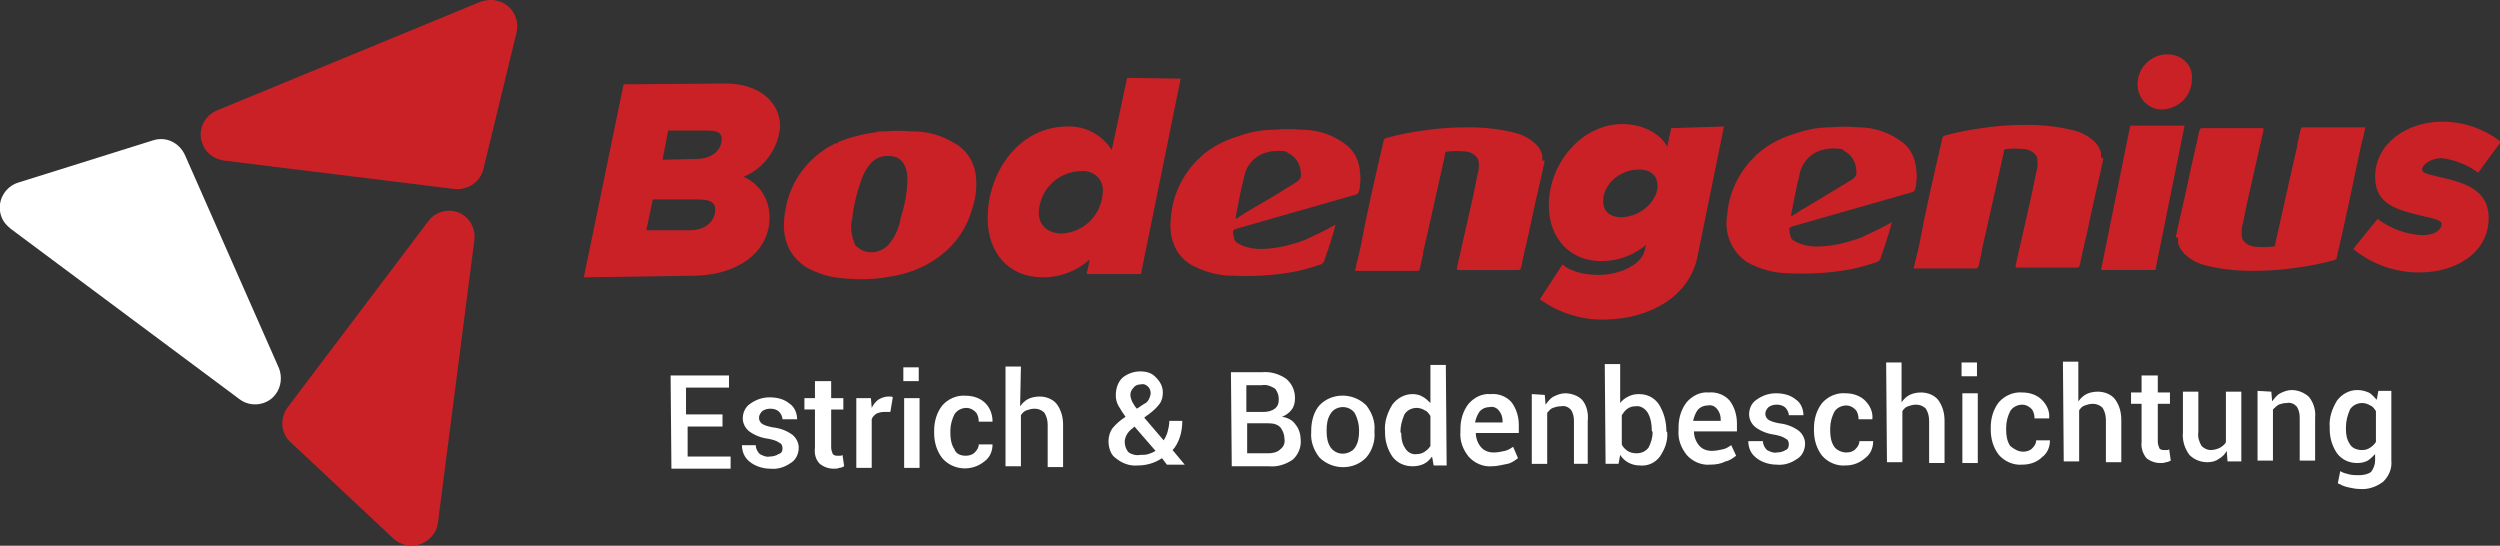 <?xml version="1.0" encoding="utf-8"?>
<!-- Generator: Adobe Illustrator 25.0.0, SVG Export Plug-In . SVG Version: 6.00 Build 0)  -->
<svg version="1.1" id="Layer_1" xmlns="http://www.w3.org/2000/svg" xmlns:xlink="http://www.w3.org/1999/xlink" x="0px" y="0px"
	 viewBox="0 0 308.3 67.3" style="enable-background:new 0 0 308.3 67.3;" xml:space="preserve">
<rect x="0" y="0" width="308.3" height="67.3" fill="#333333" stroke="none"/>
<style type="text/css">
	.st0{fill:#CA2127;}
	.st1{fill:#FFFFFF;}
</style>
<path id="Path_258" class="st0" d="M190.2,19.6c0-0.2,0-0.3,0-0.5c-0.2-0.6-0.5-1.1-1-1.5l0,0c-0.7-0.6-1.5-1-2.3-1.2
	c-1.9-0.5-3.9-0.7-5.8-0.7c-1.9,0-3.7,0.1-5.6,0.4c-1.5,0.2-3,0.5-4.5,0.9c-0.3,0.1-0.4,0.2-0.4,0.5c-1,4.3-2,8.6-2.8,12.9
	c-0.2,1-0.5,2-0.7,3l7.7,0c0.2,0,0.3-0.1,0.3-0.3l0.4-1.8l0-0.2c0.2-0.9,0.4-1.7,0.6-2.6c0.7-3.1,1.4-6.3,2.1-9.4
	c0-0.2,0-0.3,0.2-0.4c0.8-0.1,1.7-0.1,2.5,0c0.6,0.1,1.2,0.5,1.4,1c0.1,0.5,0.1,1,0,1.5c-0.2,0.7-0.3,1.5-0.5,2.3c0,0,0,0,0,0.1
	c-0.7,3.1-1.4,6.2-2.1,9.3c-0.1,0.4,0,0.4,0.2,0.4l7.3,0c0.3,0,0.3-0.1,0.4-0.4c0.4-2,0.9-3.9,1.3-5.9c0.5-2.4,1.1-4.8,1.6-7.2
	C190.2,19.9,190.2,19.7,190.2,19.6L190.2,19.6z"/>
<path id="Path_259" class="st0" d="M259.1,19.3c0-0.2,0-0.3,0-0.5c-0.2-0.6-0.5-1.1-1-1.5l0,0c-0.7-0.6-1.5-1-2.3-1.2
	c-1.9-0.5-3.9-0.7-5.8-0.7s-3.7,0.1-5.6,0.4c-1.5,0.2-3,0.5-4.5,0.9c-0.3,0.1-0.4,0.2-0.4,0.5c-1,4.3-2,8.6-2.8,12.9
	c-0.2,1-0.5,2-0.7,3l7.7,0c0.2,0,0.2-0.1,0.3-0.3l0.4-1.8l0-0.2c0.2-0.9,0.4-1.7,0.6-2.6c0.7-3.1,1.4-6.3,2.1-9.4
	c0-0.2,0-0.3,0.2-0.4c0.8-0.1,1.7-0.1,2.5,0c0.6,0.1,1.2,0.5,1.4,1c0.1,0.5,0.1,1,0,1.5c-0.2,0.7-0.3,1.5-0.5,2.3c0,0,0,0,0,0.1
	c-0.7,3.1-1.4,6.2-2.1,9.3c-0.1,0.4,0,0.4,0.2,0.4l7.3,0c0.3,0,0.3-0.1,0.4-0.4c0.4-2,0.9-3.9,1.3-5.9c0.5-2.4,1.1-4.8,1.6-7.2
	C259.2,19.6,259.2,19.5,259.1,19.3z"/>
<path id="Path_260" class="st0" d="M268.6,29.5c0,0.2,0,0.3,0,0.5c0.2,0.6,0.5,1.1,1,1.5l0,0c0.7,0.6,1.5,1,2.3,1.2
	c1.9,0.5,3.9,0.7,5.8,0.7c1.9,0,3.7-0.1,5.6-0.4c1.5-0.2,3-0.5,4.5-0.9c0.3-0.1,0.4-0.2,0.4-0.5c1-4.3,1.9-8.6,2.8-12.9
	c0.2-1,0.5-2,0.7-3l-7.7,0c-0.2,0-0.2,0.1-0.3,0.3l-0.4,1.8l0,0.2c-0.2,0.9-0.4,1.7-0.6,2.6c-0.7,3.1-1.4,6.3-2.1,9.4
	c0,0.2,0,0.3-0.2,0.4c-0.8,0.1-1.7,0.1-2.5,0c-0.6-0.1-1.2-0.5-1.4-1c-0.1-0.5-0.1-1,0-1.5c0.2-0.7,0.3-1.5,0.5-2.3c0,0,0,0,0-0.1
	c0.7-3.1,1.4-6.2,2.1-9.3c0.1-0.4,0-0.4-0.2-0.4l-7.3,0c-0.3,0-0.3,0.1-0.4,0.4c-0.4,2-0.9,3.9-1.3,5.9c-0.5,2.4-1.1,4.8-1.6,7.2
	C268.6,29.2,268.6,29.4,268.6,29.5z"/>
<path id="Path_261" class="st0" d="M117.6,17.6c-1.5-0.9-3.2-1.4-5-1.4l-0.3,0c-1-0.1-2.1-0.1-3.1,0l-0.3,0c-0.3,0-0.6,0-0.8,0.1
	c-1.6,0.2-3.2,0.6-4.7,1.2c-0.1,0-0.1,0.1-0.1,0.2l-0.1,0c-0.1-0.1-0.3,0-0.4,0.1c-0.4,0.2-0.8,0.4-1.2,0.7
	c-2.5,1.7-4.2,4.3-4.7,7.2c-0.7,3.3,0.2,5.8,2.6,7.3c1.3,0.7,2.8,1.2,4.3,1.3c2,0.2,4,0.2,6-0.2c2-0.3,3.9-1,5.5-2.1
	c2.3-1.5,3.9-3.7,4.6-6.3c0.5-1.4,0.6-2.9,0.4-4.4C120,19.7,119,18.3,117.6,17.6z M109.8,29.9c-0.8,1.1-2.2,1.5-3.4,1
	c-0.3-0.1-0.6-0.4-0.9-0.6c-0.5-1.1-0.7-2.3-0.4-3.4c0.2-1.8,0.7-3.7,1.4-5.4c0.9-1.9,2.1-2.5,3.7-2.2c1,0.2,1.7,1.2,1.7,2.7
	c0,1.6-0.3,3.2-0.8,4.8C110.9,27.9,110.5,29,109.8,29.9z"/>
<path id="Path_262" class="st0" d="M155.4,30.7c-0.9,0-1.8-0.2-2.6-0.6c0-0.1-0.1-0.1-0.2-0.1l-0.3-0.3c-0.1-0.2-0.1-0.4-0.2-0.7
	c-0.1-0.6-0.1-0.6,0.4-0.8l4.2-1.2c3.5-1,7-2,10.5-3c0.2,0,0.4-0.3,0.4-0.5c0.1-0.2,0.1-0.4,0.1-0.6c0.1-0.6,0.1-1.1,0-1.7l0-0.1
	c-0.1-1.2-0.6-2.3-1.5-3.1c-1.6-1.3-3.6-2-5.6-2l-0.1,0c-1.1-0.1-2.2-0.1-3.3,0l-0.1,0c-1.5,0-3,0.3-4.4,0.8c-2,0.6-3.8,1.6-5.2,3.1
	c-1.8,1.9-2.9,4.3-3.1,6.9c-0.3,2.5,0.5,4.6,2.4,5.8c1.6,0.9,3.4,1.4,5.2,1.4c2.4,0.1,4.7,0,7.1-0.4c1.3-0.2,2.6-0.6,3.8-1
	c0.2-0.1,0.3-0.2,0.4-0.4c0.2-0.7,0.5-1.4,0.7-2.1c0.2-0.7,0.5-1.5,0.7-2.4c-1.2,0.7-2.5,1.3-3.8,1.9
	C159,30.3,157.2,30.7,155.4,30.7z M158.9,18.9c0.8,0.4,1.4,1.2,1.5,2.2c0.1,0.8,0,1-0.6,1.4c-1.6,1-3.2,2-4.8,2.9
	c-0.9,0.5-1.7,1-2.6,1.6c0-0.1,0-0.2,0-0.3c0.3-1.6,0.6-3.2,1-4.8c0.2-1.3,1.1-2.4,2.2-2.9c1-0.4,2-0.5,3.1-0.3l0,0
	c0.1,0,0.3,0,0.4,0c-0.1-0.1-0.3-0.1-0.4,0C158.7,18.8,158.8,18.8,158.9,18.9L158.9,18.9z"/>
<path id="Path_263" class="st0" d="M224,30.4c-0.9,0-1.8-0.2-2.6-0.6c0-0.1-0.1-0.1-0.2-0.1l-0.3-0.3c-0.1-0.2-0.1-0.4-0.2-0.7
	c-0.1-0.6-0.1-0.6,0.4-0.8l4.2-1.2c3.5-1,7-2,10.5-3c0.2,0,0.4-0.3,0.4-0.5c0.1-0.2,0.1-0.4,0.1-0.6c0.1-0.6,0.1-1.1,0-1.7l0-0.1
	c-0.1-1.2-0.6-2.3-1.5-3.1c-1.6-1.3-3.6-2-5.6-2l-0.1,0c-1.1-0.1-2.2-0.1-3.3,0l-0.1,0c-1.5,0-3,0.3-4.4,0.8c-2,0.6-3.8,1.6-5.2,3.1
	c-1.8,1.9-2.9,4.3-3.1,6.9c-0.4,2.2,0.5,4.5,2.4,5.8c1.6,0.9,3.4,1.4,5.2,1.4c2.4,0.1,4.7,0,7.1-0.4c1.3-0.2,2.6-0.6,3.8-1
	c0.2-0.1,0.3-0.2,0.4-0.4c0.2-0.7,0.5-1.4,0.7-2.1c0.2-0.7,0.5-1.5,0.7-2.4c-1.2,0.7-2.5,1.3-3.8,1.9C227.6,30,225.8,30.4,224,30.4
	L224,30.4z M227.4,18.6c0.8,0.4,1.4,1.2,1.5,2.2c0.1,0.8,0,1-0.6,1.4l-4.8,2.9c-0.9,0.5-1.7,1-2.6,1.6c0-0.1,0-0.2,0-0.3
	c0.3-1.6,0.6-3.2,1-4.8c0.2-1.3,1.1-2.4,2.2-2.9c1-0.4,2-0.5,3.1-0.3l0,0c0.1,0,0.3,0,0.4,0c-0.1-0.1-0.3-0.1-0.4,0
	C227.3,18.5,227.4,18.6,227.4,18.6L227.4,18.6z"/>
<path id="Path_264" class="st0" d="M76.9,10.4l12.6-0.1c4,0,6.7,2.2,6.7,5.3c-0.2,2.7-2,5.2-4.5,6.2c2,0.9,3.2,2.8,3.2,5
	c0,4.6-4.4,7.2-9.4,7.2L72,34.2L76.9,10.4z M85,28.4c1.9,0,3.2-1,3.2-2.6c0-0.8-0.6-1.2-2-1.2l-5.7,0l-0.8,3.8L85,28.4z M85.9,19.6
	c1.8,0,3.1-1,3.1-2.5c0-0.8-0.6-1-1.9-1l-4.7,0l-0.7,3.6L85.9,19.6z"/>
<path id="Path_265" class="st0" d="M145.6,9.7l-4.9,24.1l-6.7,0l0.4-1.8c-1.6,1.4-3.6,2.2-5.8,2.2c-4.2,0-6.8-3-6.8-7.3
	c0-5.8,4-11.3,9.8-11.3c2.2-0.1,4.3,1,5.5,2.9l1.9-8.9L145.6,9.7z M131,28.8c2.8-0.2,4.9-2.4,5-5.2c0.1-1.3-0.9-2.4-2.2-2.5
	c-0.1,0-0.3,0-0.4,0c-2.9,0-5.2,2.3-5.3,5.1C128.1,27.8,129.2,28.8,131,28.8L131,28.8z"/>
<path id="Path_266" class="st0" d="M212.6,15.6l-3.3,16.2c-1,4.6-5.6,7.5-11.3,7.6c-2.9,0.1-5.8-0.8-8.1-2.5l2.8-4.3
	c0.9,0.9,2.8,1.3,4.4,1.3c2.9,0,5.3-1.4,5.7-2.9l0.2-0.8c-1.6,1.3-3.5,2-5.5,2c-3.9,0-6.5-2.8-6.5-6.9c0-5.1,4-10,9.1-10
	c2.5,0,4.7,1.2,5.5,2.8l0.5-2.3L212.6,15.6z M204.3,23.7l0.1-0.5c0-0.1,0-0.2,0-0.3c0-1.3-0.9-2-2.3-2c-2.3,0-4.4,1.8-4.4,3.9
	c0,1.4,1,2,2.3,2C201.9,26.7,203.7,25.5,204.3,23.7L204.3,23.7z"/>
<path id="Path_267" class="st0" d="M259.1,33.3l6.7,0l3.6-17.8l-6.7,0L259.1,33.3z"/>
<path id="Path_268" class="st0" d="M267.3,6.7c-2,0-3.7,1.6-3.7,3.7c0,1.7,1.3,3.1,3,3.1l0.1,0c2-0.1,3.6-1.7,3.6-3.7
	C270.5,8.1,269.1,6.7,267.3,6.7C267.4,6.7,267.4,6.7,267.3,6.7z"/>
<path id="Path_269" class="st0" d="M290.2,30.7l3-3.7c1.6,1.2,3.5,1.9,5.5,2c1.5,0,2.4-0.6,2.4-1.4c0-0.2-0.1-0.5-2.1-0.9
	c-3.3-0.8-6.1-1.4-6.1-4.9c0-4,3.8-6.8,8.3-6.8c2.6,0,5.2,0.9,7.2,2.5l-2.8,3.8c-1.3-1-2.9-1.6-4.5-1.8c-1.3,0-2.4,0.8-2.4,1.4
	c0,0.3,0.2,0.5,2,0.9c3.1,0.7,6.2,1.5,6.2,5.1c0,4.1-3.8,6.7-8.6,6.7C295.4,33.6,292.5,32.6,290.2,30.7z"/>
<path id="Path_270" class="st0" d="M59.3,0.2L26.8,13.6c-1.7,0.7-2.5,2.6-1.8,4.2c0.4,1.1,1.4,1.8,2.6,2L56,23.3
	c1.6,0.2,3.2-0.8,3.6-2.4L63.7,4c0.4-1.7-0.6-3.5-2.4-3.9C60.7-0.1,60,0,59.3,0.2L59.3,0.2z"/>
<path id="Path_271" class="st1" d="M22.8,19.1c-0.7-1.5-2.3-2.3-3.9-1.8L2.3,22.5c-1.7,0.5-2.7,2.3-2.2,4c0.2,0.7,0.6,1.2,1.2,1.7
	l28.2,21c1.4,1.1,3.5,0.8,4.5-0.6c0.7-0.9,0.8-2.2,0.4-3.2L22.8,19.1z"/>
<path id="Path_272" class="st0" d="M52.8,27.3L35.5,50.2c-1,1.3-0.9,3.2,0.3,4.3l12.7,11.9c1.3,1.2,3.3,1.2,4.6-0.1
	c0.5-0.5,0.8-1.1,0.9-1.8l4.5-34.9c0.2-1.8-1-3.4-2.8-3.6C54.7,25.9,53.5,26.3,52.8,27.3L52.8,27.3z"/>
<path id="Path_273" class="st1" d="M89.3,52.6l-4.5,0l0,3.7l5.3,0l0,1.5l-7.3,0l-0.1-11.5l7.2,0l0,1.5l-5.3,0l0,3.3l4.5,0l0,1.5
	L89.3,52.6z"/>
<path id="Path_274" class="st1" d="M96.5,55.3c0-0.3-0.1-0.6-0.4-0.7c-0.4-0.3-0.9-0.4-1.4-0.5c-0.8-0.1-1.6-0.4-2.3-0.9
	c-0.5-0.4-0.8-1-0.8-1.6c0-0.7,0.3-1.4,0.9-1.8c0.7-0.5,1.5-0.8,2.4-0.8c0.9,0,1.8,0.2,2.5,0.8c0.6,0.4,0.9,1.2,0.9,1.9l0,0l-1.8,0
	c0-0.3-0.2-0.7-0.4-0.9c-0.3-0.3-0.7-0.4-1.1-0.4c-0.4,0-0.7,0.1-1,0.3c-0.2,0.2-0.4,0.5-0.4,0.8s0.1,0.5,0.3,0.7
	c0.4,0.3,0.9,0.4,1.4,0.5c0.9,0.1,1.7,0.4,2.4,0.9c0.5,0.4,0.8,1,0.8,1.6c0,0.7-0.3,1.5-1,1.9c-0.7,0.5-1.6,0.8-2.5,0.7
	c-0.9,0-1.9-0.3-2.6-0.9c-0.6-0.5-0.9-1.2-0.9-2l0,0l1.7,0c0,0.4,0.2,0.8,0.5,1.1c0.4,0.2,0.8,0.4,1.2,0.3c0.4,0,0.8-0.1,1.1-0.3
	C96.4,55.9,96.5,55.6,96.5,55.3z"/>
<path id="Path_275" class="st1" d="M102.5,47l0,2.1l1.5,0l0,1.4l-1.5,0l0,4.7c0,0.3,0.1,0.5,0.2,0.8c0.2,0.2,0.4,0.2,0.6,0.2
	c0.1,0,0.2,0,0.3,0c0.1,0,0.2,0,0.3-0.1l0.2,1.4c-0.2,0.1-0.4,0.2-0.6,0.2c-0.2,0.1-0.5,0.1-0.7,0.1c-0.6,0-1.2-0.2-1.7-0.6
	c-0.5-0.5-0.7-1.2-0.6-2l0-4.7l-1.3,0l0-1.4l1.3,0l0-2.1L102.5,47z"/>
<path id="Path_276" class="st1" d="M109.8,50.8l-0.8,0c-0.3,0-0.7,0.1-0.9,0.2c-0.3,0.2-0.5,0.4-0.6,0.7l0,6l-1.9,0l0-8.6l1.8,0
	l0.1,1.2c0.2-0.4,0.5-0.8,0.8-1c0.3-0.2,0.8-0.4,1.2-0.4c0.1,0,0.2,0,0.3,0c0.1,0,0.2,0,0.3,0.1L109.8,50.8z"/>
<path id="Path_277" class="st1" d="M113.3,47l-1.9,0l0-1.7l1.9,0L113.3,47z M113.4,57.7l-1.9,0l0-8.6l1.9,0L113.4,57.7z"/>
<path id="Path_278" class="st1" d="M119.1,56.2c0.4,0,0.8-0.1,1.1-0.4c0.3-0.3,0.5-0.6,0.5-1l1.7,0l0,0c0,0.8-0.3,1.6-1,2.1
	c-1.6,1.3-3.9,1.1-5.2-0.4c-0.7-0.9-1-2-1-3.1l0-0.3c0-1.1,0.3-2.2,1-3.1c0.7-0.8,1.8-1.3,2.9-1.2c0.9,0,1.8,0.3,2.4,0.9
	c0.6,0.6,0.9,1.4,0.9,2.3l0,0l-1.7,0c0-0.4-0.1-0.9-0.4-1.2c-0.3-0.3-0.7-0.5-1.1-0.5c-0.6,0-1.2,0.3-1.5,0.8
	c-0.3,0.6-0.5,1.3-0.5,2l0,0.3c0,0.7,0.1,1.4,0.5,2C117.9,56,118.5,56.2,119.1,56.2z"/>
<path id="Path_279" class="st1" d="M125.8,50.1c0.3-0.4,0.6-0.7,1-0.9c0.4-0.2,0.9-0.3,1.4-0.3c0.8,0,1.6,0.3,2.1,0.9
	c0.6,0.8,0.8,1.7,0.8,2.6l0,5.2l-1.9,0l0-5.2c0-0.5-0.1-1-0.4-1.5c-0.3-0.3-0.7-0.5-1.2-0.5c-0.4,0-0.7,0.1-1,0.2
	c-0.3,0.1-0.5,0.3-0.7,0.6l0,6.3l-1.9,0L124,45.2l1.9,0L125.8,50.1z"/>
<path id="Path_280" class="st1" d="M136.7,54.4c0-0.6,0.2-1.2,0.5-1.6c0.5-0.6,1-1,1.6-1.4c-0.3-0.4-0.6-0.9-0.9-1.4
	c-0.2-0.4-0.3-0.8-0.3-1.2c0-0.8,0.2-1.6,0.8-2.2c0.6-0.5,1.4-0.8,2.2-0.8c0.8,0,1.5,0.2,2,0.8c0.5,0.5,0.8,1.1,0.8,1.8
	c0,0.5-0.1,1-0.4,1.4c-0.3,0.4-0.7,0.8-1.1,1.1l-0.8,0.6l2.4,2.8c0.2-0.3,0.4-0.7,0.5-1.1c0.1-0.4,0.2-0.8,0.2-1.3l1.6,0
	c0,0.7-0.1,1.4-0.3,2s-0.5,1.2-0.9,1.6l1.5,1.8l0,0l-2.2,0l-0.6-0.8c-0.9,0.6-1.9,0.9-3,0.9c-1,0.1-2-0.3-2.7-0.9
	C137.1,56.2,136.7,55.4,136.7,54.4L136.7,54.4z M140.6,56.1c0.3,0,0.7,0,1-0.1c0.3-0.1,0.6-0.2,0.9-0.4l-2.6-3l-0.2,0.2
	c-0.3,0.2-0.6,0.5-0.8,0.9c-0.1,0.2-0.2,0.5-0.2,0.8c0,0.5,0.2,1,0.5,1.3C139.5,56,140,56.2,140.6,56.1L140.6,56.1z M139.4,48.7
	c0,0.3,0.1,0.5,0.2,0.8c0.2,0.3,0.3,0.6,0.6,0.9l0.9-0.6c0.3-0.1,0.5-0.4,0.6-0.6c0.1-0.2,0.2-0.5,0.2-0.7c0-0.3-0.1-0.6-0.3-0.8
	s-0.5-0.4-0.9-0.3c-0.3,0-0.7,0.1-0.9,0.4C139.5,48.1,139.4,48.4,139.4,48.7L139.4,48.7z"/>
<path id="Path_281" class="st1" d="M151.9,57.5l-0.1-11.6l3.8,0c1.1-0.1,2.1,0.2,3,0.8c0.7,0.6,1.1,1.4,1.1,2.4c0,0.5-0.1,1-0.4,1.4
	c-0.3,0.4-0.7,0.7-1.2,0.9c0.7,0.1,1.3,0.4,1.7,1c0.4,0.5,0.6,1.2,0.6,1.8c0.1,0.9-0.3,1.9-1,2.5c-0.9,0.6-1.9,0.9-2.9,0.8
	L151.9,57.5z M153.7,50.8l2.1,0c0.5,0,1-0.1,1.4-0.4c0.4-0.3,0.5-0.7,0.5-1.2c0-0.5-0.2-1-0.5-1.3c-0.5-0.3-1-0.5-1.6-0.4l-1.9,0
	L153.7,50.8z M153.8,52.2l0,3.7l2.6,0c0.5,0,1.1-0.1,1.5-0.5c0.4-0.3,0.6-0.8,0.5-1.3c0-0.5-0.2-1-0.5-1.4c-0.4-0.4-0.9-0.5-1.5-0.5
	L153.8,52.2L153.8,52.2z"/>
<path id="Path_282" class="st1" d="M161.7,53.1c0-1.1,0.3-2.3,1-3.1c1.5-1.6,4.1-1.6,5.7-0.1l0.1,0.1c0.7,0.9,1.1,2,1,3.1l0,0.2
	c0.1,1.1-0.3,2.3-1,3.1c-1.5,1.6-4.1,1.6-5.7,0.1c0,0,0,0-0.1-0.1c-0.7-0.9-1.1-2-1-3.1L161.7,53.1z M163.6,53.2
	c0,0.7,0.1,1.4,0.5,2c0.6,0.8,1.7,1,2.6,0.4c0.2-0.1,0.3-0.3,0.4-0.4c0.4-0.6,0.5-1.3,0.5-2l0-0.2c0-0.7-0.2-1.4-0.5-2
	c-0.3-0.5-0.9-0.8-1.5-0.8c-0.6,0-1.2,0.3-1.5,0.8c-0.4,0.6-0.5,1.3-0.5,2L163.6,53.2z"/>
<path id="Path_283" class="st1" d="M170.8,53.2c-0.1-1.2,0.3-2.3,0.9-3.3c0.6-0.8,1.5-1.3,2.5-1.3c0.4,0,0.9,0.1,1.2,0.3
	c0.4,0.2,0.7,0.5,1,0.8l0-4.7l1.9,0l0.1,12.4l-1.6,0l-0.2-1.1c-0.3,0.4-0.6,0.7-1,0.9c-0.4,0.2-0.9,0.3-1.4,0.3
	c-1,0-1.9-0.4-2.5-1.2c-0.6-0.9-0.9-1.9-0.9-3L170.8,53.2z M172.8,53.4c0,0.7,0.1,1.3,0.5,1.9c0.3,0.5,0.9,0.8,1.4,0.7
	c0.4,0,0.7-0.1,1-0.3s0.5-0.4,0.7-0.7l0-3.7c-0.2-0.3-0.4-0.6-0.7-0.7c-0.3-0.2-0.7-0.3-1-0.3c-0.6,0-1.2,0.3-1.5,0.8
	c-0.3,0.7-0.5,1.4-0.5,2.2L172.8,53.4z"/>
<path id="Path_284" class="st1" d="M184,57.5c-1.1,0.1-2.2-0.4-2.9-1.2c-0.7-0.9-1.1-1.9-1-3.1l0-0.3c0-1.1,0.3-2.2,1-3.1
	c0.7-0.8,1.7-1.3,2.7-1.2c1-0.1,2,0.3,2.6,1c0.6,0.8,0.9,1.8,0.9,2.8l0,1l-5.3,0l0,0c0,0.6,0.2,1.2,0.6,1.7s1,0.7,1.6,0.7
	c0.5,0,0.9-0.1,1.4-0.2c0.4-0.1,0.7-0.3,1-0.5l0.6,1.4c-0.4,0.3-0.8,0.6-1.3,0.7C185.3,57.3,184.7,57.5,184,57.5z M183.7,50.2
	c-0.5,0-0.9,0.2-1.2,0.5c-0.3,0.4-0.5,0.9-0.6,1.4l0,0l3.4,0l0-0.1c0-0.5-0.1-0.9-0.4-1.3C184.6,50.3,184.2,50.1,183.7,50.2
	L183.7,50.2z"/>
<path id="Path_285" class="st1" d="M190.5,48.7l0.1,1.2c0.3-0.4,0.6-0.8,1-1c0.4-0.2,0.9-0.4,1.4-0.4c0.8,0,1.6,0.3,2.1,0.8
	c0.6,0.7,0.8,1.7,0.7,2.6l0,5.3l-1.7,0l0-5.3c0-0.5-0.1-1-0.4-1.4c-0.3-0.3-0.7-0.5-1.2-0.4c-0.4,0-0.7,0.1-1,0.2
	c-0.3,0.1-0.5,0.4-0.7,0.6l0,6.3l-1.9,0l0-8.6L190.5,48.7z"/>
<path id="Path_286" class="st1" d="M205.6,53.3c0.1,1.1-0.3,2.1-0.9,3c-0.6,0.8-1.5,1.2-2.5,1.1c-1,0-1.9-0.5-2.4-1.3l-0.2,1.1
	l-1.6,0l-0.1-12.3l1.9,0l0,4.8c0.2-0.3,0.6-0.6,1-0.8c0.4-0.2,0.8-0.3,1.3-0.3c1,0,1.9,0.4,2.5,1.3c0.6,1,0.9,2.1,0.9,3.3
	L205.6,53.3z M203.7,53.1c0-0.7-0.1-1.5-0.5-2.2c-0.3-0.5-0.9-0.9-1.5-0.8c-0.4,0-0.7,0.1-1,0.3c-0.3,0.2-0.5,0.5-0.7,0.8l0,3.6
	c0.1,0.3,0.4,0.6,0.7,0.8c0.3,0.2,0.7,0.3,1.1,0.3c0.6,0,1.1-0.2,1.5-0.7c0.3-0.6,0.5-1.2,0.5-1.9L203.7,53.1z"/>
<path id="Path_287" class="st1" d="M210.9,57.3c-1.1,0.1-2.2-0.4-2.9-1.2c-0.7-0.9-1.1-1.9-1-3.1l0-0.3c0-1.1,0.3-2.2,1-3.1
	c0.7-0.8,1.7-1.3,2.7-1.2c1-0.1,2,0.3,2.6,1c0.6,0.8,0.9,1.8,0.9,2.8l0,1l-5.3,0l0,0c0,0.6,0.2,1.2,0.6,1.7c0.4,0.5,1,0.7,1.6,0.7
	c0.5,0,0.9-0.1,1.4-0.2c0.4-0.1,0.7-0.3,1-0.5l0.6,1.3c-0.4,0.3-0.8,0.6-1.3,0.7C212.2,57.2,211.6,57.3,210.9,57.3z M210.6,50
	c-0.5,0-0.9,0.2-1.2,0.5c-0.3,0.4-0.5,0.9-0.6,1.4l0,0l3.4,0l0-0.1c0-0.5-0.1-0.9-0.4-1.3C211.5,50.1,211.1,49.9,210.6,50L210.6,50z
	"/>
<path id="Path_288" class="st1" d="M220.6,54.8c0-0.3-0.1-0.6-0.4-0.7c-0.4-0.3-0.9-0.4-1.4-0.5c-0.8-0.1-1.6-0.4-2.3-0.9
	c-0.5-0.4-0.8-1-0.8-1.6c0-0.7,0.3-1.4,0.9-1.8c0.7-0.5,1.5-0.8,2.4-0.8c0.9,0,1.8,0.2,2.5,0.8c0.6,0.4,0.9,1.2,0.9,1.9l0,0l-1.8,0
	c0-0.3-0.2-0.7-0.4-0.9c-0.3-0.3-0.7-0.4-1.1-0.4c-0.4,0-0.7,0.1-1,0.3c-0.2,0.2-0.4,0.5-0.4,0.8c0,0.3,0.1,0.5,0.3,0.7
	c0.4,0.3,0.9,0.4,1.4,0.5c0.9,0.1,1.7,0.4,2.4,0.9c0.5,0.4,0.8,1,0.8,1.6c0,0.7-0.3,1.5-1,1.9c-0.7,0.5-1.6,0.8-2.5,0.7
	c-0.9,0-1.9-0.3-2.6-0.9c-0.6-0.5-0.9-1.2-0.9-2l0,0l1.8,0c0,0.4,0.2,0.8,0.5,1.1c0.4,0.2,0.8,0.4,1.2,0.3c0.4,0,0.8-0.1,1.1-0.3
	C220.5,55.4,220.6,55.1,220.6,54.8z"/>
<path id="Path_289" class="st1" d="M227.7,55.8c0.4,0,0.8-0.1,1.1-0.4c0.3-0.3,0.5-0.6,0.5-1l1.7,0l0,0c0,0.8-0.3,1.6-1,2.1
	c-0.7,0.6-1.5,0.9-2.4,0.9c-1.1,0.1-2.2-0.4-2.9-1.2c-0.7-0.9-1-2-1-3.1l0-0.3c0-1.1,0.3-2.2,1-3.1c0.7-0.8,1.8-1.3,2.9-1.2
	c0.9,0,1.8,0.3,2.4,0.9c0.6,0.6,1,1.4,0.9,2.3l0,0l-1.7,0c0-0.4-0.1-0.9-0.4-1.2c-0.3-0.3-0.7-0.5-1.1-0.5c-0.6,0-1.2,0.3-1.5,0.8
	c-0.3,0.6-0.5,1.3-0.5,2l0,0.3c0,0.7,0.1,1.4,0.5,2C226.5,55.5,227.1,55.8,227.7,55.8z"/>
<path id="Path_290" class="st1" d="M234.5,49.6c0.3-0.4,0.6-0.7,1-0.9s0.9-0.3,1.4-0.3c0.8,0,1.6,0.3,2.1,0.9
	c0.6,0.8,0.8,1.7,0.8,2.6l0,5.2l-1.9,0l0-5.2c0-0.5-0.1-1-0.4-1.5c-0.3-0.3-0.7-0.5-1.2-0.5c-0.4,0-0.7,0.1-1,0.2
	c-0.3,0.1-0.5,0.3-0.7,0.6l0,6.3l-1.9,0l-0.1-12.3l1.9,0L234.5,49.6z"/>
<path id="Path_291" class="st1" d="M243.8,46.4l-1.9,0l0-1.7l1.9,0L243.8,46.4z M243.9,57.1l-1.9,0l0-8.6l1.9,0L243.9,57.1z"/>
<path id="Path_292" class="st1" d="M249.5,55.7c0.4,0,0.8-0.1,1.1-0.4c0.3-0.3,0.5-0.6,0.5-1l1.7,0l0,0c0,0.8-0.3,1.6-1,2.1
	c-0.6,0.6-1.5,0.9-2.4,0.9c-1.1,0.1-2.2-0.4-2.9-1.2c-0.7-0.9-1-2-1-3.1l0-0.3c0-1.1,0.3-2.2,1-3.1c0.7-0.8,1.8-1.3,2.9-1.2
	c0.9,0,1.8,0.3,2.4,0.9c0.6,0.6,1,1.4,0.9,2.3l0,0l-1.8,0c0-0.4-0.1-0.9-0.4-1.2c-0.3-0.3-0.7-0.5-1.1-0.5c-0.6,0-1.2,0.3-1.5,0.8
	c-0.3,0.6-0.5,1.3-0.5,2l0,0.3c0,0.7,0.1,1.4,0.5,2C248.4,55.4,248.9,55.7,249.5,55.7L249.5,55.7z"/>
<path id="Path_293" class="st1" d="M256.3,49.5c0.3-0.4,0.6-0.7,1-0.9c0.4-0.2,0.9-0.3,1.4-0.3c0.8,0,1.6,0.3,2.1,0.9
	c0.6,0.8,0.8,1.7,0.8,2.6l0,5.2l-1.9,0l0-5.2c0-0.5-0.1-1-0.4-1.5c-0.3-0.3-0.7-0.5-1.2-0.5c-0.4,0-0.7,0.1-1,0.2
	c-0.3,0.1-0.5,0.3-0.7,0.6l0,6.3l-1.9,0l-0.1-12.3l1.9,0L256.3,49.5z"/>
<path id="Path_294" class="st1" d="M266.1,46.3l0,2.1l1.5,0l0,1.4l-1.5,0l0,4.7c0,0.3,0.1,0.5,0.2,0.8c0.2,0.2,0.4,0.2,0.6,0.2
	c0.1,0,0.2,0,0.3,0c0.1,0,0.2,0,0.3-0.1l0.2,1.4c-0.2,0.1-0.4,0.2-0.6,0.2c-0.2,0.1-0.5,0.1-0.7,0.1c-0.6,0-1.2-0.2-1.7-0.6
	c-0.4-0.5-0.7-1.2-0.6-2l0-4.7l-1.3,0l0-1.4l1.3,0l0-2.1L266.1,46.3z"/>
<path id="Path_295" class="st1" d="M274.6,55.6c-0.2,0.4-0.6,0.8-1,1c-0.4,0.3-0.9,0.4-1.4,0.4c-0.8,0-1.6-0.3-2.2-0.9
	c-0.6-0.8-0.9-1.8-0.8-2.8l0-5l1.9,0l0,5c-0.1,0.6,0.1,1.2,0.4,1.7c0.3,0.3,0.7,0.5,1.1,0.5c0.4,0,0.8-0.1,1.2-0.3
	c0.3-0.2,0.6-0.4,0.7-0.7l0-6.2l1.9,0l0,8.6l-1.7,0L274.6,55.6z"/>
<path id="Path_296" class="st1" d="M280.1,48.3l0.1,1.2c0.3-0.4,0.6-0.8,1-1c0.4-0.2,0.9-0.4,1.4-0.4c0.8,0,1.5,0.3,2.1,0.8
	c0.6,0.7,0.9,1.7,0.8,2.6l0,5.3l-1.9,0l0-5.3c0-0.5-0.1-1-0.4-1.4c-0.3-0.3-0.7-0.5-1.2-0.4c-0.4,0-0.7,0.1-1,0.2
	c-0.3,0.2-0.5,0.4-0.7,0.6l0,6.3l-1.9,0l0-8.6L280.1,48.3z"/>
<path id="Path_297" class="st1" d="M287.3,52.7c-0.1-1.2,0.3-2.3,0.9-3.3c0.6-0.8,1.5-1.3,2.5-1.3c0.5,0,0.9,0.1,1.4,0.3
	c0.4,0.2,0.7,0.6,1,0.9l0.2-1.1l1.6,0l0,8.6c0.1,1-0.3,1.9-1,2.6c-0.8,0.6-1.8,1-2.9,0.9c-0.5,0-0.9-0.1-1.4-0.2
	c-0.5-0.1-0.9-0.3-1.3-0.5l0.3-1.5c0.3,0.2,0.7,0.3,1.1,0.4c0.4,0.1,0.8,0.1,1.2,0.1c0.5,0,1.1-0.1,1.5-0.4c0.3-0.4,0.5-0.9,0.5-1.4
	l0-0.8c-0.3,0.3-0.6,0.6-0.9,0.8c-0.4,0.2-0.8,0.3-1.3,0.3c-1,0-1.9-0.4-2.5-1.2c-0.6-0.9-0.9-1.9-0.9-3L287.3,52.7z M289.3,52.9
	c0,0.7,0.1,1.3,0.5,1.9c0.3,0.5,0.9,0.7,1.5,0.7c0.4,0,0.7-0.1,1-0.3c0.3-0.2,0.5-0.4,0.7-0.7l0-3.8c-0.2-0.3-0.4-0.6-0.7-0.7
	c-0.3-0.2-0.7-0.3-1-0.3c-0.6,0-1.2,0.3-1.5,0.8c-0.3,0.7-0.5,1.4-0.5,2.2L289.3,52.9z"/>
</svg>
